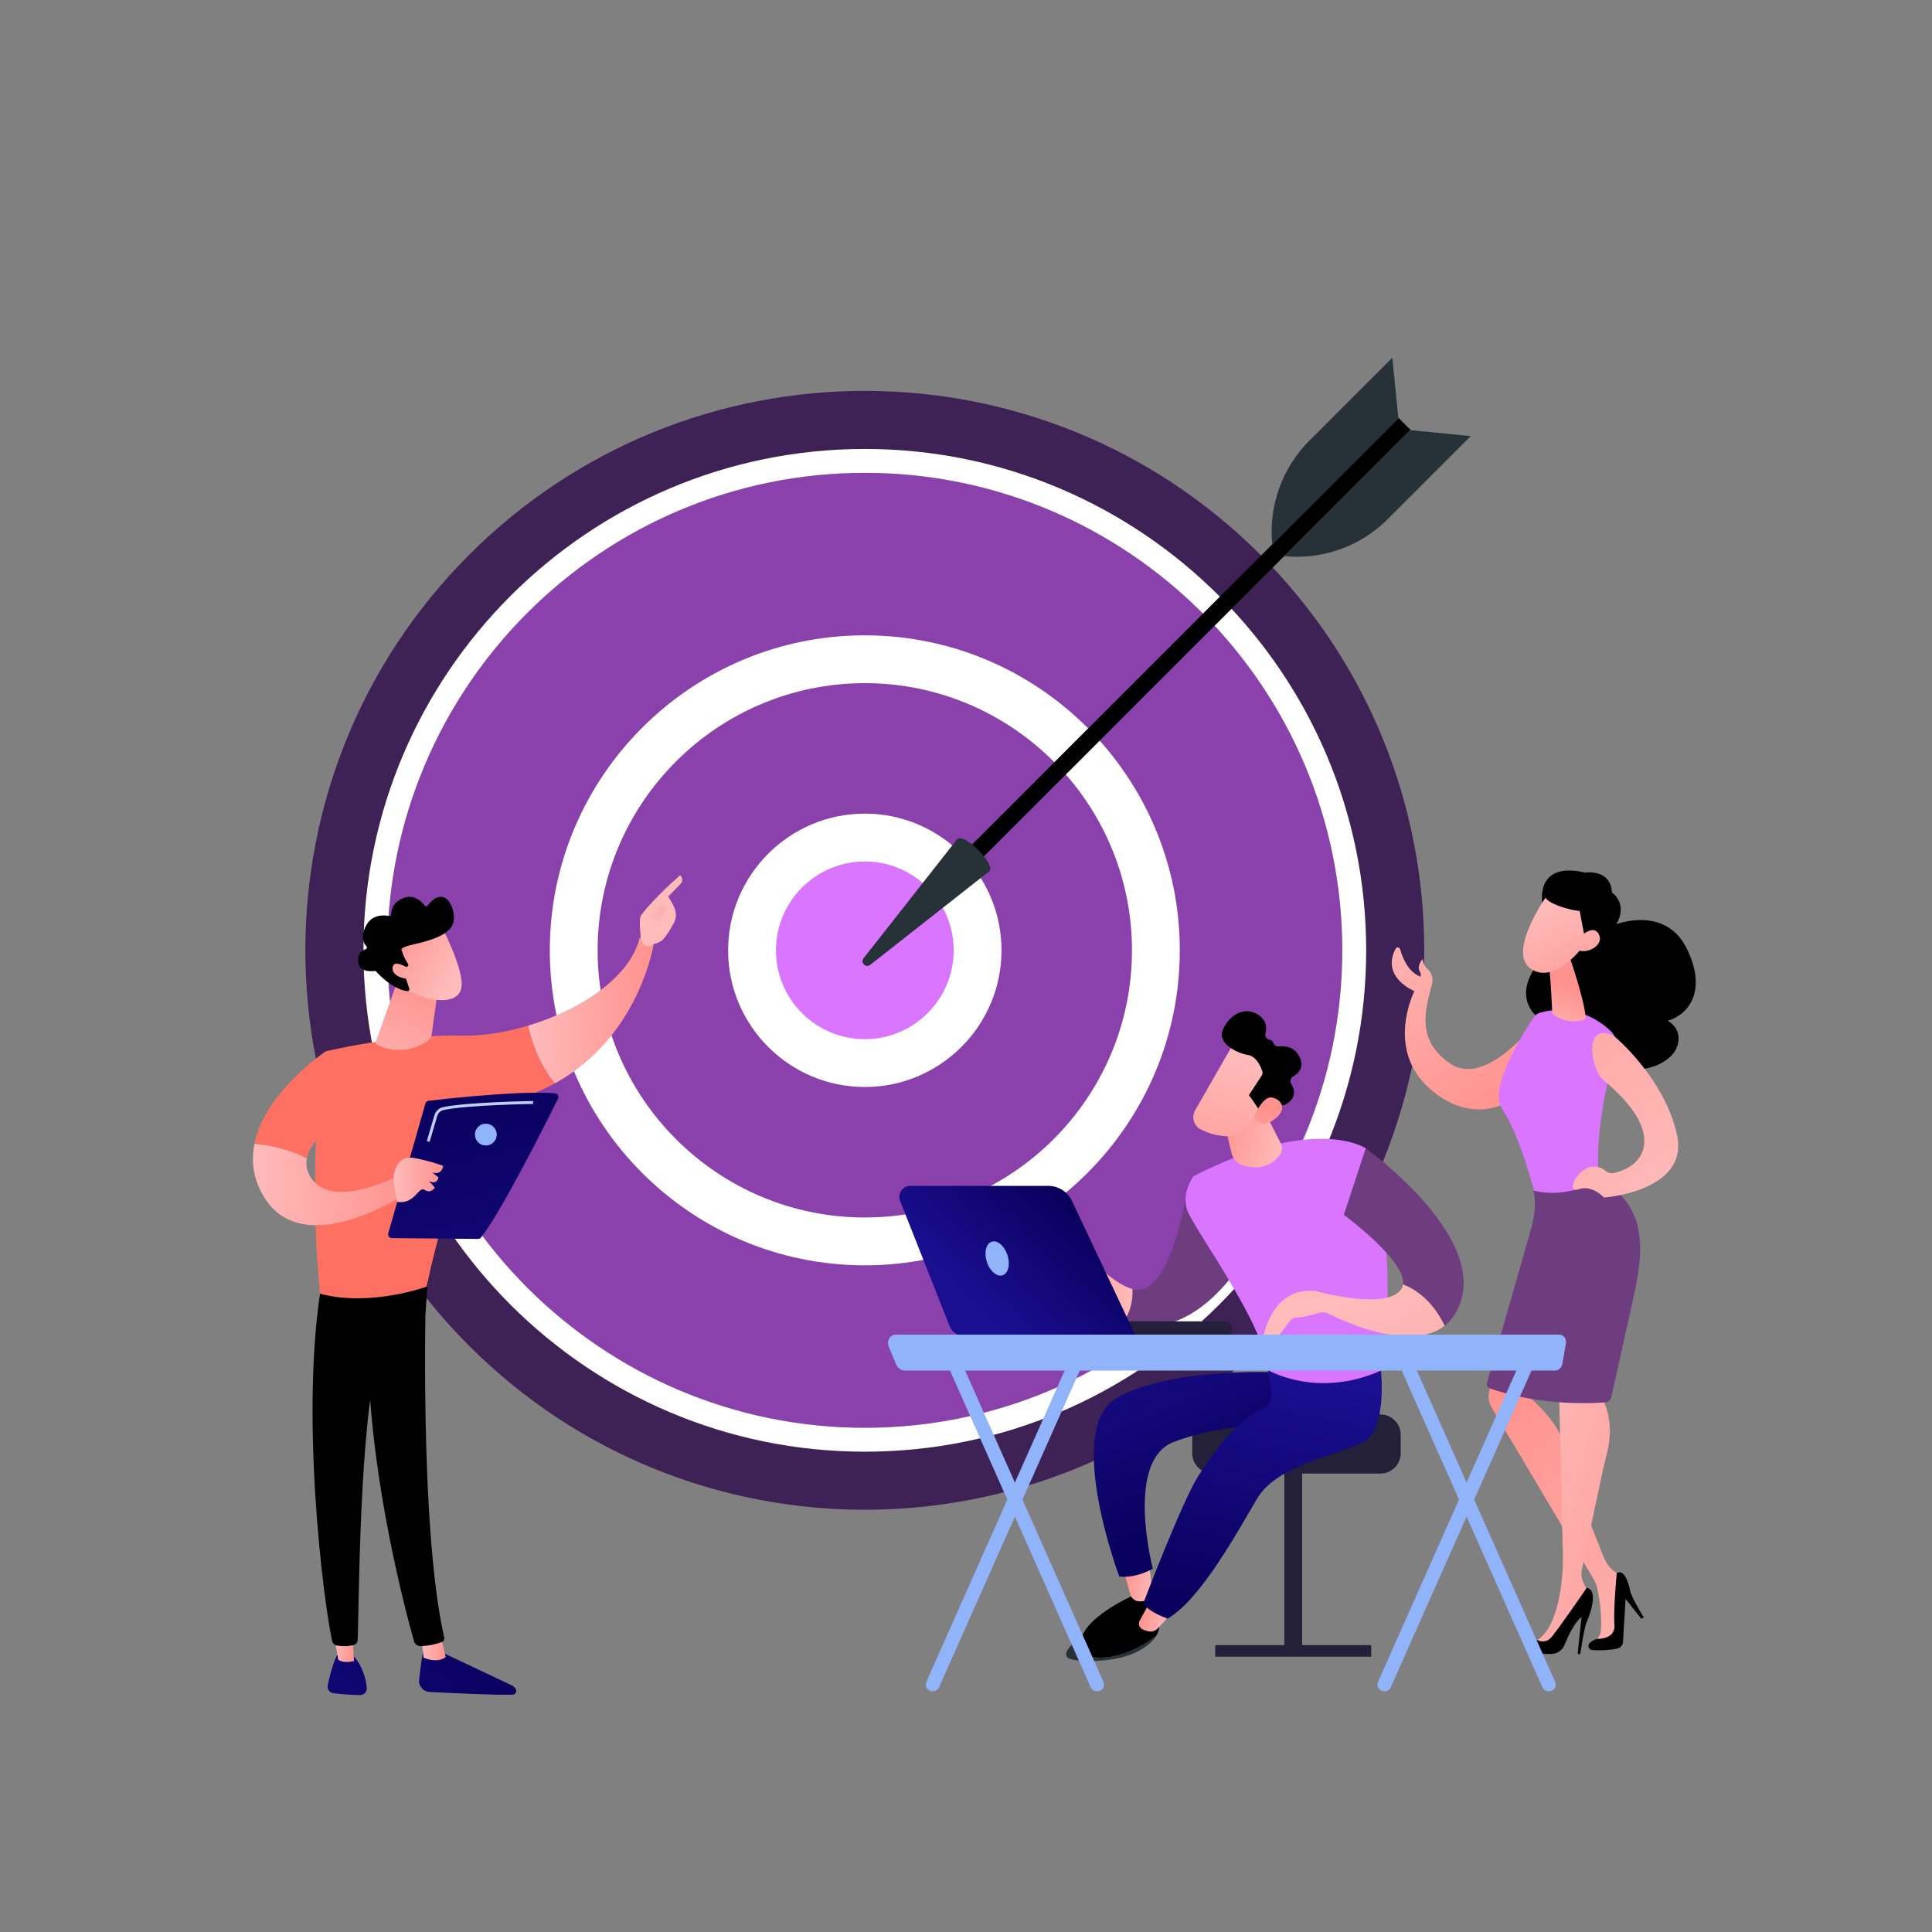 <svg width="200" height="200" viewBox="0 0 200 200" fill="none" xmlns="http://www.w3.org/2000/svg">
<rect x="0" y="0" width="200" height="200" fill="#808080" stroke="none"/>
<path d="M130.474 139.327C153.09 116.711 153.09 80.043 130.474 57.427C107.858 34.81 71.189 34.81 48.573 57.427C25.957 80.043 25.957 116.711 48.573 139.327C71.189 161.944 107.858 161.944 130.474 139.327Z" fill="#3E2256"/>
<path d="M89.525 147.804C116.822 147.804 138.951 125.675 138.951 98.377C138.951 71.079 116.822 48.95 89.525 48.95C62.227 48.95 40.098 71.079 40.098 98.377C40.098 125.675 62.227 147.804 89.525 147.804Z" fill="#8B41AC"/>
<path d="M89.525 150.279C60.906 150.279 37.623 126.996 37.623 98.377C37.623 69.758 60.906 46.475 89.525 46.475C118.143 46.475 141.427 69.758 141.427 98.377C141.427 126.996 118.143 150.279 89.525 150.279ZM89.525 48.95C62.271 48.95 40.098 71.123 40.098 98.377C40.098 125.631 62.271 147.804 89.525 147.804C116.779 147.804 138.951 125.631 138.951 98.377C138.951 71.123 116.779 48.95 89.525 48.95Z" fill="white"/>
<path d="M89.525 128.51C106.167 128.51 119.658 115.019 119.658 98.377C119.658 81.735 106.167 68.244 89.525 68.244C72.883 68.244 59.392 81.735 59.392 98.377C59.392 115.019 72.883 128.51 89.525 128.51Z" fill="#8B41AC"/>
<path d="M89.525 130.986C71.544 130.986 56.916 116.357 56.916 98.377C56.916 80.397 71.544 65.769 89.525 65.769C107.505 65.769 122.133 80.397 122.133 98.377C122.133 116.357 107.505 130.986 89.525 130.986ZM89.525 70.72C74.274 70.72 61.867 83.127 61.867 98.377C61.867 113.627 74.274 126.035 89.525 126.035C104.775 126.035 117.182 113.627 117.182 98.377C117.182 83.127 104.775 70.72 89.525 70.72Z" fill="white"/>
<path d="M89.525 110.052C95.972 110.052 101.199 104.825 101.199 98.377C101.199 91.93 95.972 86.703 89.525 86.703C83.077 86.703 77.85 91.93 77.85 98.377C77.85 104.825 83.077 110.052 89.525 110.052Z" fill="#DA75FF"/>
<path d="M89.525 112.527C81.722 112.527 75.375 106.18 75.375 98.377C75.375 90.575 81.722 84.227 89.525 84.227C97.327 84.227 103.675 90.575 103.675 98.377C103.675 106.18 97.327 112.527 89.525 112.527ZM89.525 89.178C84.452 89.178 80.326 93.305 80.326 98.377C80.326 103.45 84.452 107.576 89.525 107.576C94.597 107.576 98.724 103.45 98.724 98.377C98.724 93.305 94.597 89.178 89.525 89.178Z" fill="white"/>
<path d="M144.784 43.267L146.014 44.496L99.451 91.06L98.221 89.83L144.784 43.267Z" fill="black"/>
<path d="M99.092 86.863C99.797 86.157 103.123 89.483 102.417 90.189L90.083 99.886C89.627 100.244 89.036 99.653 89.395 99.198L99.092 86.863Z" fill="#263238"/>
<path d="M145.987 44.523L152.251 45.146L143.652 53.745C140.834 56.563 136.901 57.968 132.936 57.574L145.987 44.523Z" fill="#263238"/>
<path d="M144.757 43.294L144.135 37.029L135.535 45.629C132.718 48.446 131.313 52.379 131.707 56.344L144.757 43.294Z" fill="#263238"/>
<path d="M43.858 170.578C43.858 170.578 43.547 172.249 43.386 173.905C43.323 174.552 43.817 175.119 44.466 175.152C46.672 175.265 51.39 175.489 53.085 175.43C53.339 175.421 53.508 175.162 53.416 174.924C53.339 174.725 53.189 174.563 52.995 174.472L45.233 170.814L43.858 170.578Z" fill="url(#paint0_linear_151_16)"/>
<path d="M43.626 169.593L43.844 171.597C43.844 171.597 45.204 172.246 46.143 171.539L45.599 169.302L43.626 169.593Z" fill="url(#paint1_linear_151_16)"/>
<path d="M44.163 131.952C44.056 132.474 43.364 158.039 45.987 169.524C46.03 169.711 45.934 169.903 45.755 169.974C45.334 170.141 44.51 170.381 43.525 170.405C43.22 170.412 42.948 170.212 42.865 169.918C42.109 167.252 38.492 153.896 38.125 141.167C37.715 126.944 38.13 140.683 38.13 140.683L38.534 131.898L44.163 131.952Z" fill="black"/>
<path d="M34.882 171.366C34.882 171.366 34.403 172.207 33.926 174.448C33.84 174.853 34.119 175.243 34.531 175.288C35.259 175.366 36.379 175.469 37.278 175.472C37.692 175.473 38.019 175.115 37.973 174.704C37.881 173.883 37.584 172.535 36.636 171.478L34.882 171.366Z" fill="url(#paint2_linear_151_16)"/>
<path d="M34.493 168.787L35.019 171.82C35.019 171.82 35.564 172.233 36.652 171.948L36.418 168.688L34.493 168.787Z" fill="url(#paint3_linear_151_16)"/>
<path d="M33.338 132.634C30.974 146.103 33.505 165.981 34.385 169.876C34.439 170.114 34.629 170.298 34.87 170.34C35.279 170.412 35.953 170.474 36.619 170.287C36.849 170.223 37.012 170.018 37.023 169.78C37.176 166.64 37.139 147.352 39.294 139.751C39.404 139.365 39.643 139.031 39.971 138.802L44.041 135.967L44.395 131.324L33.338 132.634Z" fill="black"/>
<path d="M47.825 107.208C41.128 107.033 33.718 108.832 33.718 108.832C31.61 120.465 33.13 133.919 33.13 133.919C38.303 135.329 44.174 133.193 44.174 133.193C45.083 128.331 49.235 114.664 49.235 114.664C52.512 114.289 55.217 113.37 57.45 112.143C55.775 110.164 55 107.658 54.667 106.178C52.292 106.891 49.891 107.262 47.825 107.208Z" fill="url(#paint4_linear_151_16)"/>
<path d="M67.707 97.529C67.057 96.728 66.22 97.096 66.22 97.096C65.195 101.251 59.994 104.578 54.667 106.178C55 107.658 55.775 110.164 57.45 112.143C66.31 107.272 67.707 97.529 67.707 97.529Z" fill="url(#paint5_linear_151_16)"/>
<path d="M67.545 97.73C67.612 97.95 66.812 98.275 66.351 97.376C66.338 96.946 66.095 95.106 66.355 94.758C67.738 92.91 70.408 90.601 70.408 90.601C70.851 91.047 70.478 91.477 70.478 91.477L69.181 92.803C69.445 93.291 69.769 93.704 69.917 94.293C70.029 94.738 69.953 95.213 69.725 95.615C69.496 96.019 69.183 96.544 68.888 96.955C68.33 97.732 67.545 97.73 67.545 97.73Z" fill="url(#paint6_linear_151_16)"/>
<path d="M68.611 93.666L67.431 94.647L67.054 95.631L68.087 96.799C68.087 96.799 68.456 94.842 68.721 94.42C68.986 93.999 68.853 93.792 68.611 93.666Z" fill="url(#paint7_linear_151_16)"/>
<path d="M36.226 115.343L33.718 108.832C33.718 108.832 27.421 113.024 26.34 118.405C27.521 118.503 29.67 118.831 31.766 119.914C32.253 117.374 36.226 115.343 36.226 115.343Z" fill="url(#paint8_linear_151_16)"/>
<path d="M41.636 121.499C41.636 121.499 34.573 125.402 32.234 121.99C31.749 121.281 31.638 120.58 31.766 119.914C29.67 118.831 27.522 118.503 26.34 118.405C26.014 120.027 26.162 121.757 27.1 123.512C31.18 131.148 42.549 123.24 42.549 123.24L41.636 121.499Z" fill="url(#paint9_linear_151_16)"/>
<path d="M41.092 101.705L38.902 107.848C38.865 107.95 38.906 108.064 39.001 108.117C39.578 108.444 41.663 109.392 44.201 107.817C44.465 107.653 44.647 107.383 44.69 107.074L45.431 101.746L41.092 101.705Z" fill="url(#paint10_linear_151_16)"/>
<path d="M45.784 96.041C45.784 96.041 48.083 100.469 47.766 102.246C47.449 104.023 44.549 103.867 42.03 102.398L40.305 97.624L45.784 96.041Z" fill="url(#paint11_linear_151_16)"/>
<path d="M42.164 100.062C42.267 100.018 42.307 99.892 42.246 99.797C42.061 99.509 41.715 98.921 41.608 98.409C41.608 98.409 41.19 98.135 42.685 97.792C44.18 97.449 46.41 96.916 46.889 95.651C47.357 94.418 46.189 91.293 44.254 93.755C44.181 93.849 44.038 93.85 43.967 93.754C43.657 93.344 42.842 92.49 41.693 92.992C40.619 93.462 40.491 94.245 40.502 94.64C40.505 94.756 40.4 94.846 40.286 94.823C39.746 94.715 38.449 94.613 37.83 95.939C37.32 97.032 37.639 97.656 37.931 97.962C38.026 98.062 37.983 98.223 37.851 98.262C37.494 98.368 37.032 98.665 37.07 99.498C37.123 100.65 38.411 100.561 38.779 100.512C38.839 100.504 38.899 100.525 38.939 100.571C39.25 100.922 40.652 102.412 42.183 102.605C42.316 102.622 42.42 102.491 42.378 102.365L41.733 100.43C41.703 100.34 41.747 100.242 41.834 100.205L42.164 100.062Z" fill="black"/>
<path d="M42.428 100.339C42.428 100.339 40.773 99.179 40.642 100.141C40.511 101.103 42.129 101.55 42.936 101.199L42.428 100.339Z" fill="url(#paint12_linear_151_16)"/>
<path d="M40.192 127.668L44.04 114.231C44.083 114.079 44.214 113.967 44.371 113.949C45.068 113.868 47.088 113.639 49.42 113.442C52.23 113.204 55.492 113.012 57.442 113.176C57.719 113.199 57.886 113.492 57.763 113.741C56.654 115.984 52.094 125.108 49.811 128.096C49.735 128.195 49.618 128.253 49.493 128.252L40.566 128.169C40.307 128.167 40.121 127.917 40.192 127.668Z" fill="url(#paint13_linear_151_16)"/>
<path d="M41.122 124.422C41.122 124.422 40.586 122.218 40.802 121.436C41.018 120.654 41.437 119.649 42.833 119.872C44.23 120.095 45.877 120.684 45.877 120.684C45.877 120.684 45.793 121.702 44.732 121.373L45.39 121.883C45.39 121.883 45.296 122.698 44.4 122.262L45.012 122.938C45.012 122.938 44.627 123.607 43.967 123.178C43.308 122.748 42.992 124.687 41.122 124.422Z" fill="url(#paint14_linear_151_16)"/>
<path d="M49.164 117.453C49.164 118.077 49.67 118.583 50.294 118.583C50.917 118.583 51.423 118.077 51.423 117.453C51.423 116.829 50.917 116.324 50.294 116.324C49.67 116.324 49.164 116.829 49.164 117.453Z" fill="#91B3FA"/>
<path d="M44.475 118.198L45.258 115.54C45.355 115.214 45.617 114.969 45.943 114.901C48.398 114.389 55.119 114.28 55.186 114.279L55.182 113.979C54.905 113.983 48.365 114.089 45.882 114.607C45.447 114.698 45.098 115.023 44.97 115.455L44.187 118.113L44.475 118.198Z" fill="#BDD0FB"/>
<path d="M144.473 98.215C144.58 98.011 144.882 98.043 144.943 98.265C145.171 99.087 145.724 100.52 146.882 101.029C146.941 101.054 146.996 101.08 147.05 101.106C147.102 100.949 147.103 100.766 146.977 100.573C146.617 100.023 147.267 99.271 147.267 99.271C147.267 99.271 147.31 99.933 147.814 100.35C148.247 100.709 148.455 101.509 148.159 102.164C147.532 104.6 146.593 107.822 150.251 110.176C153.909 112.53 159.061 105.734 159.061 105.734L156.504 113.84C156.504 113.84 152.557 116.752 147.967 112.657C143.376 108.562 146.419 102.602 146.419 102.602C146.419 102.602 142.917 101.19 144.473 98.215Z" fill="url(#paint15_linear_151_16)"/>
<path d="M159.702 93.824C159.702 93.824 158.642 89.07 164.088 90.328C164.088 90.328 166.731 89.896 166.866 92.391C166.866 92.391 168.57 93.514 167.322 95.673C167.322 95.673 172.386 93.717 174.593 98.156C176.799 102.594 174.771 105.037 172.645 105.673C172.645 105.673 174.367 106.538 173.552 108.491C172.737 110.444 168.607 111.82 166.168 109.445C166.168 109.445 159.228 110.362 159.367 105.46C159.367 105.46 156.138 103.375 159.529 99.324C162.92 95.272 159.702 93.824 159.702 93.824Z" fill="black"/>
<path d="M159.403 104.843C160.497 104.515 163.683 103.91 166.714 106.706C167.228 107.181 167.438 107.902 167.255 108.577C166.441 111.573 164.293 120.427 166.176 124.258C166.176 124.258 162.857 127.917 159.237 124.968C159.237 124.968 157.613 117.888 155.485 114.78C154.016 112.635 157.827 106.723 158.792 105.295C158.938 105.078 159.153 104.918 159.403 104.843Z" fill="#DA75FF"/>
<path d="M162.424 98.889C162.424 98.889 164.043 103.467 164.164 105.487C164.164 105.487 162.376 106.3 160.69 104.927C160.69 104.927 160.513 100.355 160.258 99.536L162.424 98.889Z" fill="url(#paint16_linear_151_16)"/>
<path d="M160.176 92.648C160.176 92.648 155.943 98.572 158.474 100.292C161.004 102.013 164.017 97.803 164.017 97.803C164.017 97.803 165 94.561 163.973 93.461C162.946 92.361 160.176 92.648 160.176 92.648Z" fill="url(#paint17_linear_151_16)"/>
<path d="M162.136 91.232C162.136 91.232 160.191 91.693 159.918 92.573C159.646 93.453 162.676 94.269 163.525 94.308L164.209 97.859C164.209 97.859 166.232 94.519 165.431 92.59C164.629 90.661 162.136 91.232 162.136 91.232Z" fill="black"/>
<path d="M163.197 97.367C163.197 97.367 164.844 95.459 165.5 96.703C166.155 97.947 164.017 98.881 163.276 98.27L163.197 97.367Z" fill="url(#paint18_linear_151_16)"/>
<path d="M155.011 139.833C155.023 140.154 154.459 142.704 154.152 144.064C154.028 144.611 154.114 145.183 154.393 145.67L165.029 163.571C165.157 163.787 165.251 164.022 165.308 164.267C165.503 165.107 165.907 167.166 165.696 169.039L165.146 170.182L167.525 169.641L168.043 163.251L167.369 162.84C166.788 162.485 166.334 161.955 166.075 161.325C165.113 158.989 162.725 153.042 162.109 150.144C161.41 146.85 157.752 144.175 157.752 144.175L158.395 142.656L155.011 139.833Z" fill="url(#paint19_linear_151_16)"/>
<path d="M170.17 167.443C170.17 167.443 168.885 165.405 168.734 164.612C168.583 163.819 168.162 162.419 167.369 162.84C167.369 162.84 166.996 166.693 167.125 168.198C167.253 169.703 165.423 169.655 165.423 169.655C165.423 169.655 164.919 169.726 164.549 170.095C164.294 170.35 164.477 170.793 164.836 170.816C165.435 170.854 166.387 170.864 167.386 170.671C167.735 170.604 167.994 170.307 168.015 169.952L168.279 165.518L169.899 167.565L170.17 167.443Z" fill="black"/>
<path d="M161.364 142.684C161.364 142.684 161.739 158.696 161.79 160.97C161.841 163.245 161.431 168.284 159.151 169.791L160.143 170.525C160.143 170.525 161.383 169.471 162.594 167.444C163.955 165.165 164.366 164.749 164.366 164.749L163.915 163.825C163.717 163.42 163.659 162.962 163.75 162.521C164.242 160.136 165.885 152.206 166.334 150.498C166.863 148.482 166.901 145.789 165.06 143.536C163.218 141.282 161.364 142.684 161.364 142.684Z" fill="url(#paint20_linear_151_16)"/>
<path d="M163.47 171.247C163.54 171.247 163.6 171.197 163.61 171.127C163.686 170.593 164.002 168.453 164.26 167.899C164.557 167.264 165.524 164.593 164.26 164.366C164.26 164.366 161.119 168.956 160.516 169.574C159.912 170.193 159.151 169.791 159.151 169.791C159.151 169.791 158.564 169.964 158.121 170.53C157.91 170.8 158.106 171.195 158.449 171.199L160.564 171.219C161.179 171.225 161.732 170.852 161.96 170.281C162.333 169.351 162.972 167.986 163.718 167.381L163.331 171.091C163.322 171.174 163.386 171.246 163.47 171.247Z" fill="black"/>
<path d="M158.736 123.242C158.736 123.242 159.213 124.762 158.481 127.265L153.937 143.133C153.865 143.383 154 143.644 154.244 143.731C155.603 144.219 160.071 145.598 166.171 145.177C166.478 145.156 166.736 144.939 166.802 144.638C167.204 142.829 168.575 136.657 168.858 135.389C169.934 130.556 171.135 125.345 165.85 122.194C163.415 123.237 161.143 123.852 158.736 123.242Z" fill="#6E3D80"/>
<path d="M167.148 107.305C167.148 107.305 172.318 111.601 173.601 117.473C174.884 123.344 166.046 123.968 166.046 123.968C166.046 123.968 164.846 122.628 163.422 123.106C161.997 123.584 163.311 120.768 164.978 120.775C166.645 120.783 165.872 122.1 168.23 121.032C170.527 119.992 171.946 116.775 166.087 111.898C165.747 111.615 165.476 111.255 165.313 110.844C164.174 107.978 165.077 106.1 167.148 107.305Z" fill="url(#paint21_linear_151_16)"/>
<path d="M134.795 151.172H132.951V171.116H134.795V151.172Z" fill="#252039"/>
<path d="M141.949 171.501H125.796V170.433C125.796 170.36 125.856 170.3 125.93 170.3H141.815C141.889 170.3 141.949 170.36 141.949 170.433V171.501Z" fill="#252039"/>
<path d="M145.003 150.437C145.003 151.596 144.055 152.544 142.896 152.544H125.528C124.369 152.544 123.42 151.596 123.42 150.437V148.531C123.42 147.372 124.369 146.423 125.528 146.423H142.896C144.055 146.423 145.003 147.372 145.003 148.531V150.437Z" fill="#252039"/>
<path d="M117.525 165.059C117.525 165.059 111.563 167.627 111.904 170.315C111.904 170.315 118.067 169.133 119.17 167.371C120.273 165.61 119.665 164.589 119.665 164.589L117.525 165.059Z" fill="black"/>
<path d="M118.985 162.124L119.288 164.741C119.333 165.136 119.114 165.525 118.74 165.66C118.553 165.727 118.307 165.774 117.984 165.775C117.53 165.778 117.127 165.479 117.005 165.04L116.419 162.924L118.985 162.124Z" fill="url(#paint22_linear_151_16)"/>
<path d="M132.009 142.059C132.009 142.059 121.043 141.551 115.587 144.733C110.13 147.915 115.864 163.188 115.864 163.188C115.864 163.188 117.289 163.494 119.341 162.398C119.341 162.398 116.412 151.217 121.5 149.272C127.22 147.086 133.136 147.618 133.136 147.618L132.04 142.404L132.009 142.059Z" fill="url(#paint23_linear_151_16)"/>
<path d="M113.102 169.135C114.349 168.862 118.047 167.33 118.609 167.351C119.17 167.371 119.966 168.213 119.966 168.213C119.966 168.213 120.103 168.672 119.701 169.333C118.748 170.076 116.696 171.44 114.31 171.589C112.555 171.699 111.499 171.001 110.895 170.323C111.424 169.808 112.272 169.317 113.102 169.135Z" fill="black"/>
<path d="M114.31 171.589C116.696 171.44 118.748 170.076 119.701 169.333C119.43 169.779 118.913 170.317 117.94 170.866C115.529 172.229 111.544 172.03 110.754 171.723C110.121 171.478 110.316 170.886 110.895 170.323C111.499 171.001 112.555 171.699 114.31 171.589Z" fill="#263238"/>
<path d="M121.275 166.843C121.193 167.152 120.32 168.079 119.815 168.597C119.575 168.842 119.227 168.948 118.891 168.874C118.678 168.828 118.438 168.755 118.23 168.642C117.918 168.473 117.809 168.076 117.981 167.765L119.258 165.443L121.275 166.843Z" fill="url(#paint24_linear_151_16)"/>
<path d="M142.877 141.139C142.877 141.139 143.834 147.929 141.067 149.317C138.299 150.705 132.229 151.614 130.138 155.136C128.047 158.658 124.292 165.571 120.875 167.557C120.875 167.557 118.923 166.922 118.353 165.963C118.353 165.963 122.409 155.3 124.101 152.708C125.566 150.463 127.709 147.23 130.754 145.831C131.625 145.431 131.693 144.506 131.54 143.559L131.261 141.836L142.877 141.139Z" fill="url(#paint25_linear_151_16)"/>
<path d="M117.226 133.441C121.106 134.549 122.843 123.629 122.827 123.364L128.776 130.319C128.776 130.319 125.232 136.556 119.879 137.22C118.525 137.388 117.373 137.154 116.407 136.711C117.119 135.545 117.281 134.394 117.226 133.441Z" fill="#6E3D80"/>
<path d="M110.041 129.867C111.732 129.172 113.166 130.559 113.166 130.559C114.842 132.274 116.171 133.14 117.226 133.441C117.281 134.394 117.119 135.546 116.407 136.711C114.316 135.754 113.098 133.817 112.596 132.851C112.415 132.503 111.991 132.356 111.638 132.527C111.28 132.7 110.91 132.964 110.887 133.324C110.842 134.032 109.999 134.074 109.994 133.812C109.989 133.55 110.647 132.152 110.647 132.152C110.647 132.152 108.704 133.398 107.947 133.875C107.191 134.351 106.547 133.565 106.547 133.565C106.547 133.565 108.35 130.562 110.041 129.867Z" fill="url(#paint26_linear_151_16)"/>
<path d="M141.382 118.87C141.382 118.87 136.168 115.313 123.575 121.746C123.575 121.746 122.278 123.39 122.886 125.244C123.493 127.097 130.97 137.127 131.261 141.836C131.261 141.836 136.372 144.844 143.007 141.862C143.007 141.862 145.232 129.428 141.382 118.87Z" fill="#DA75FF"/>
<path d="M130.524 114.322L132.585 118.36C132.79 118.761 132.747 119.246 132.466 119.598C131.899 120.309 130.714 121.264 128.693 120.648C128.091 120.465 127.631 119.976 127.486 119.364L126.418 114.857L130.524 114.322Z" fill="url(#paint27_linear_151_16)"/>
<path d="M145.243 132.969C145.596 130.515 139.111 125.758 139.111 125.758L141.382 118.87C141.382 118.87 153.758 127.702 151.156 134.915C150.783 135.949 150.226 136.702 149.548 137.236C148.237 134.548 146.46 133.431 145.243 132.969Z" fill="#6E3D80"/>
<path d="M136.195 133.651C136.195 133.651 143.532 135.7 145.054 133.466C145.157 133.315 145.218 133.148 145.243 132.969C146.46 133.431 148.237 134.548 149.548 137.236C146.064 139.977 139.348 136.905 137.523 135.984C137.223 135.832 136.877 135.803 136.556 135.903C135.907 136.105 134.783 136.42 134.156 136.386C133.239 136.335 132.255 139.648 130.695 138.81C130.695 138.81 131.404 133.149 136.195 133.651Z" fill="url(#paint28_linear_151_16)"/>
<path d="M127.883 107.724C127.818 107.78 125.1 112.527 123.716 114.947C123.294 115.686 123.61 116.627 124.393 116.962L124.992 117.219C125.811 117.57 127.572 117.864 128.265 117.304L132.635 112.692C132.635 112.692 129.353 106.451 127.883 107.724Z" fill="url(#paint29_linear_151_16)"/>
<path d="M133.866 111.433C134.402 111.132 135.046 110.523 134.544 109.444C134.034 108.348 133.027 108.253 132.378 108.323C132.115 108.351 131.878 108.185 131.802 107.932C131.758 107.788 131.652 107.661 131.422 107.625C131.112 107.575 130.919 107.259 131 106.956C131.155 106.373 131.129 105.581 130.192 105.014C128.529 104.007 126.974 105.47 126.541 106.741C126.108 108.012 127.973 109.002 129.164 109.203C130.069 109.357 130.511 110.401 130.671 110.893C130.722 111.049 130.698 111.218 130.608 111.355L129.279 113.374C129.644 113.834 129.968 114.319 130.287 114.811C130.407 114.682 130.511 114.575 130.593 114.5C131.17 113.971 132.196 114.244 132.619 114.389C132.757 114.437 132.908 114.426 133.038 114.359C133.498 114.121 134.427 113.453 133.666 112.189C133.506 111.925 133.597 111.585 133.866 111.433Z" fill="black"/>
<path d="M129.804 115.674C129.804 115.674 130.653 113.491 131.618 113.612C132.584 113.734 133.306 114.731 132.06 115.766C130.51 117.053 129.804 115.674 129.804 115.674Z" fill="url(#paint30_linear_151_16)"/>
<path d="M126.827 138.322C126.814 138.322 126.801 138.323 126.788 138.323L109.647 138.304C109.224 138.304 108.881 137.96 108.881 137.536C108.882 137.112 109.227 136.762 109.649 136.77L126.789 136.788C127.213 136.789 127.556 137.133 127.556 137.556C127.555 137.967 127.232 138.302 126.827 138.322Z" fill="#252039"/>
<path d="M94.239 122.76H108.514C109.567 122.76 110.525 123.367 110.974 124.32L117.573 138.313H99.834C99.156 138.313 98.546 137.898 98.296 137.267L93.179 124.318C92.883 123.57 93.435 122.76 94.239 122.76Z" fill="url(#paint31_linear_151_16)"/>
<path d="M104.296 129.934C104.605 130.895 104.377 131.828 103.785 132.019C103.194 132.209 102.464 131.584 102.155 130.623C101.845 129.662 102.074 128.729 102.665 128.539C103.256 128.348 103.986 128.973 104.296 129.934Z" fill="#91B3FA"/>
<path d="M96.553 175.084C96.458 175.084 96.362 175.066 96.269 175.027C95.904 174.875 95.735 174.465 95.892 174.111L110.998 140.114C111.155 139.761 111.578 139.597 111.944 139.749C112.31 139.901 112.478 140.312 112.321 140.665L97.215 174.662C97.098 174.926 96.832 175.084 96.553 175.084Z" fill="#91B3FA"/>
<path d="M113.571 175.084C113.292 175.084 113.026 174.926 112.909 174.662L97.803 140.665C97.645 140.311 97.814 139.901 98.18 139.749C98.545 139.597 98.969 139.76 99.126 140.114L114.232 174.111C114.389 174.465 114.22 174.875 113.855 175.027C113.762 175.066 113.666 175.084 113.571 175.084Z" fill="#91B3FA"/>
<path d="M143.313 175.084C143.218 175.084 143.121 175.066 143.028 175.027C142.663 174.875 142.494 174.465 142.651 174.111L157.757 140.114C157.914 139.761 158.338 139.597 158.703 139.749C159.069 139.901 159.238 140.312 159.08 140.665L143.975 174.662C143.857 174.926 143.592 175.084 143.313 175.084Z" fill="#91B3FA"/>
<path d="M160.33 175.084C160.051 175.084 159.785 174.926 159.668 174.662L144.562 140.665C144.405 140.311 144.574 139.901 144.939 139.749C145.304 139.597 145.728 139.76 145.885 140.114L160.991 174.111C161.148 174.465 160.98 174.875 160.614 175.027C160.521 175.066 160.425 175.084 160.33 175.084Z" fill="#91B3FA"/>
<path d="M162.102 139.064C162.14 138.841 162.088 138.611 161.959 138.436C161.829 138.26 161.637 138.159 161.434 138.159H92.713C92.447 138.159 92.198 138.311 92.055 138.563C91.911 138.814 91.892 139.131 92.004 139.402L92.748 141.206C92.919 141.62 93.288 141.884 93.695 141.884H160.963C161.341 141.884 161.666 141.584 161.738 141.168L162.102 139.064Z" fill="#91B3FA"/>
<defs>
<linearGradient id="paint0_linear_151_16" x1="52.905" y1="168.351" x2="24.06" y2="199.134" gradientUnits="userSpaceOnUse">
<stop stop-color="#09005D"/>
<stop offset="1" stop-color="#1A0F91"/>
</linearGradient>
<linearGradient id="paint1_linear_151_16" x1="43.617" y1="170.569" x2="46.152" y2="170.593" gradientUnits="userSpaceOnUse">
<stop stop-color="#FEBBBA"/>
<stop offset="1" stop-color="#FF928E"/>
</linearGradient>
<linearGradient id="paint2_linear_151_16" x1="46.556" y1="162.401" x2="17.711" y2="193.185" gradientUnits="userSpaceOnUse">
<stop stop-color="#09005D"/>
<stop offset="1" stop-color="#1A0F91"/>
</linearGradient>
<linearGradient id="paint3_linear_151_16" x1="34.478" y1="170.352" x2="36.667" y2="170.373" gradientUnits="userSpaceOnUse">
<stop stop-color="#FEBBBA"/>
<stop offset="1" stop-color="#FF928E"/>
</linearGradient>
<linearGradient id="paint4_linear_151_16" x1="-721.611" y1="-445.998" x2="-695.738" y2="-426.866" gradientUnits="userSpaceOnUse">
<stop stop-color="#FF928E"/>
<stop offset="1" stop-color="#FE7062"/>
</linearGradient>
<linearGradient id="paint5_linear_151_16" x1="54.683" y1="104.507" x2="67.64" y2="104.63" gradientUnits="userSpaceOnUse">
<stop stop-color="#FEBBBA"/>
<stop offset="1" stop-color="#FF928E"/>
</linearGradient>
<linearGradient id="paint6_linear_151_16" x1="64.774" y1="102.432" x2="55.892" y2="122.129" gradientUnits="userSpaceOnUse">
<stop stop-color="#FEBBBA"/>
<stop offset="1" stop-color="#FF928E"/>
</linearGradient>
<linearGradient id="paint7_linear_151_16" x1="67.661" y1="95.871" x2="71.341" y2="90.328" gradientUnits="userSpaceOnUse">
<stop stop-color="#FEBBBA"/>
<stop offset="1" stop-color="#FF928E"/>
</linearGradient>
<linearGradient id="paint8_linear_151_16" x1="-723.44" y1="-443.525" x2="-697.567" y2="-424.394" gradientUnits="userSpaceOnUse">
<stop stop-color="#FF928E"/>
<stop offset="1" stop-color="#FE7062"/>
</linearGradient>
<linearGradient id="paint9_linear_151_16" x1="26.158" y1="122.589" x2="42.554" y2="122.744" gradientUnits="userSpaceOnUse">
<stop stop-color="#FEBBBA"/>
<stop offset="1" stop-color="#FF928E"/>
</linearGradient>
<linearGradient id="paint10_linear_151_16" x1="38.212" y1="113.535" x2="44.407" y2="101.509" gradientUnits="userSpaceOnUse">
<stop stop-color="#FEBBBA"/>
<stop offset="1" stop-color="#FF928E"/>
</linearGradient>
<linearGradient id="paint11_linear_151_16" x1="46.978" y1="101.133" x2="39.892" y2="96.718" gradientUnits="userSpaceOnUse">
<stop stop-color="#FEBBBA"/>
<stop offset="1" stop-color="#FF928E"/>
</linearGradient>
<linearGradient id="paint12_linear_151_16" x1="45.091" y1="102.736" x2="38.715" y2="98.764" gradientUnits="userSpaceOnUse">
<stop stop-color="#FEBBBA"/>
<stop offset="1" stop-color="#FF928E"/>
</linearGradient>
<linearGradient id="paint13_linear_151_16" x1="46.95" y1="112.171" x2="55.997" y2="149.868" gradientUnits="userSpaceOnUse">
<stop stop-color="#09005D"/>
<stop offset="1" stop-color="#1A0F91"/>
</linearGradient>
<linearGradient id="paint14_linear_151_16" x1="40.751" y1="122.143" x2="45.877" y2="122.143" gradientUnits="userSpaceOnUse">
<stop stop-color="#FEBBBA"/>
<stop offset="1" stop-color="#FF928E"/>
</linearGradient>
<linearGradient id="paint15_linear_151_16" x1="142.911" y1="92.508" x2="156.664" y2="114.55" gradientUnits="userSpaceOnUse">
<stop stop-color="#FEBBBA"/>
<stop offset="1" stop-color="#FF928E"/>
</linearGradient>
<linearGradient id="paint16_linear_151_16" x1="159.85" y1="107.756" x2="162.428" y2="102.029" gradientUnits="userSpaceOnUse">
<stop stop-color="#FEBBBA"/>
<stop offset="1" stop-color="#FF928E"/>
</linearGradient>
<linearGradient id="paint17_linear_151_16" x1="159.717" y1="93.839" x2="164.95" y2="105.169" gradientUnits="userSpaceOnUse">
<stop stop-color="#FEBBBA"/>
<stop offset="1" stop-color="#FF928E"/>
</linearGradient>
<linearGradient id="paint18_linear_151_16" x1="162.179" y1="92.702" x2="167.412" y2="104.031" gradientUnits="userSpaceOnUse">
<stop stop-color="#FEBBBA"/>
<stop offset="1" stop-color="#FF928E"/>
</linearGradient>
<linearGradient id="paint19_linear_151_16" x1="174.319" y1="179.07" x2="155.108" y2="144.394" gradientUnits="userSpaceOnUse">
<stop stop-color="#FEBBBA"/>
<stop offset="1" stop-color="#FF928E"/>
</linearGradient>
<linearGradient id="paint20_linear_151_16" x1="152.419" y1="153.344" x2="181.551" y2="162.966" gradientUnits="userSpaceOnUse">
<stop stop-color="#FEBBBA"/>
<stop offset="1" stop-color="#FF928E"/>
</linearGradient>
<linearGradient id="paint21_linear_151_16" x1="172.474" y1="125.572" x2="144.938" y2="84.744" gradientUnits="userSpaceOnUse">
<stop stop-color="#FEBBBA"/>
<stop offset="1" stop-color="#FF928E"/>
</linearGradient>
<linearGradient id="paint22_linear_151_16" x1="119.463" y1="164.179" x2="116.296" y2="163.478" gradientUnits="userSpaceOnUse">
<stop stop-color="#FEBBBA"/>
<stop offset="1" stop-color="#FF928E"/>
</linearGradient>
<linearGradient id="paint23_linear_151_16" x1="125.699" y1="156.771" x2="116.417" y2="134.933" gradientUnits="userSpaceOnUse">
<stop stop-color="#09005D"/>
<stop offset="1" stop-color="#1A0F91"/>
</linearGradient>
<linearGradient id="paint24_linear_151_16" x1="121.106" y1="167.608" x2="118.134" y2="166.95" gradientUnits="userSpaceOnUse">
<stop stop-color="#FEBBBA"/>
<stop offset="1" stop-color="#FF928E"/>
</linearGradient>
<linearGradient id="paint25_linear_151_16" x1="128.469" y1="167.242" x2="133.309" y2="141.862" gradientUnits="userSpaceOnUse">
<stop stop-color="#09005D"/>
<stop offset="1" stop-color="#1A0F91"/>
</linearGradient>
<linearGradient id="paint26_linear_151_16" x1="117.333" y1="133.961" x2="106.967" y2="131.667" gradientUnits="userSpaceOnUse">
<stop stop-color="#FEBBBA"/>
<stop offset="1" stop-color="#FF928E"/>
</linearGradient>
<linearGradient id="paint27_linear_151_16" x1="132.889" y1="118.219" x2="126.011" y2="116.697" gradientUnits="userSpaceOnUse">
<stop stop-color="#FEBBBA"/>
<stop offset="1" stop-color="#FF928E"/>
</linearGradient>
<linearGradient id="paint28_linear_151_16" x1="138.351" y1="135.412" x2="165.667" y2="173.662" gradientUnits="userSpaceOnUse">
<stop stop-color="#FEBBBA"/>
<stop offset="1" stop-color="#FF928E"/>
</linearGradient>
<linearGradient id="paint29_linear_151_16" x1="129.082" y1="109.404" x2="125.627" y2="125.613" gradientUnits="userSpaceOnUse">
<stop stop-color="#FEBBBA"/>
<stop offset="1" stop-color="#FF928E"/>
</linearGradient>
<linearGradient id="paint30_linear_151_16" x1="130.442" y1="124.854" x2="131.298" y2="114.771" gradientUnits="userSpaceOnUse">
<stop stop-color="#FEBBBA"/>
<stop offset="1" stop-color="#FF928E"/>
</linearGradient>
<linearGradient id="paint31_linear_151_16" x1="111.044" y1="124.846" x2="101.245" y2="135.203" gradientUnits="userSpaceOnUse">
<stop stop-color="#09005D"/>
<stop offset="1" stop-color="#1A0F91"/>
</linearGradient>
</defs>
</svg>
